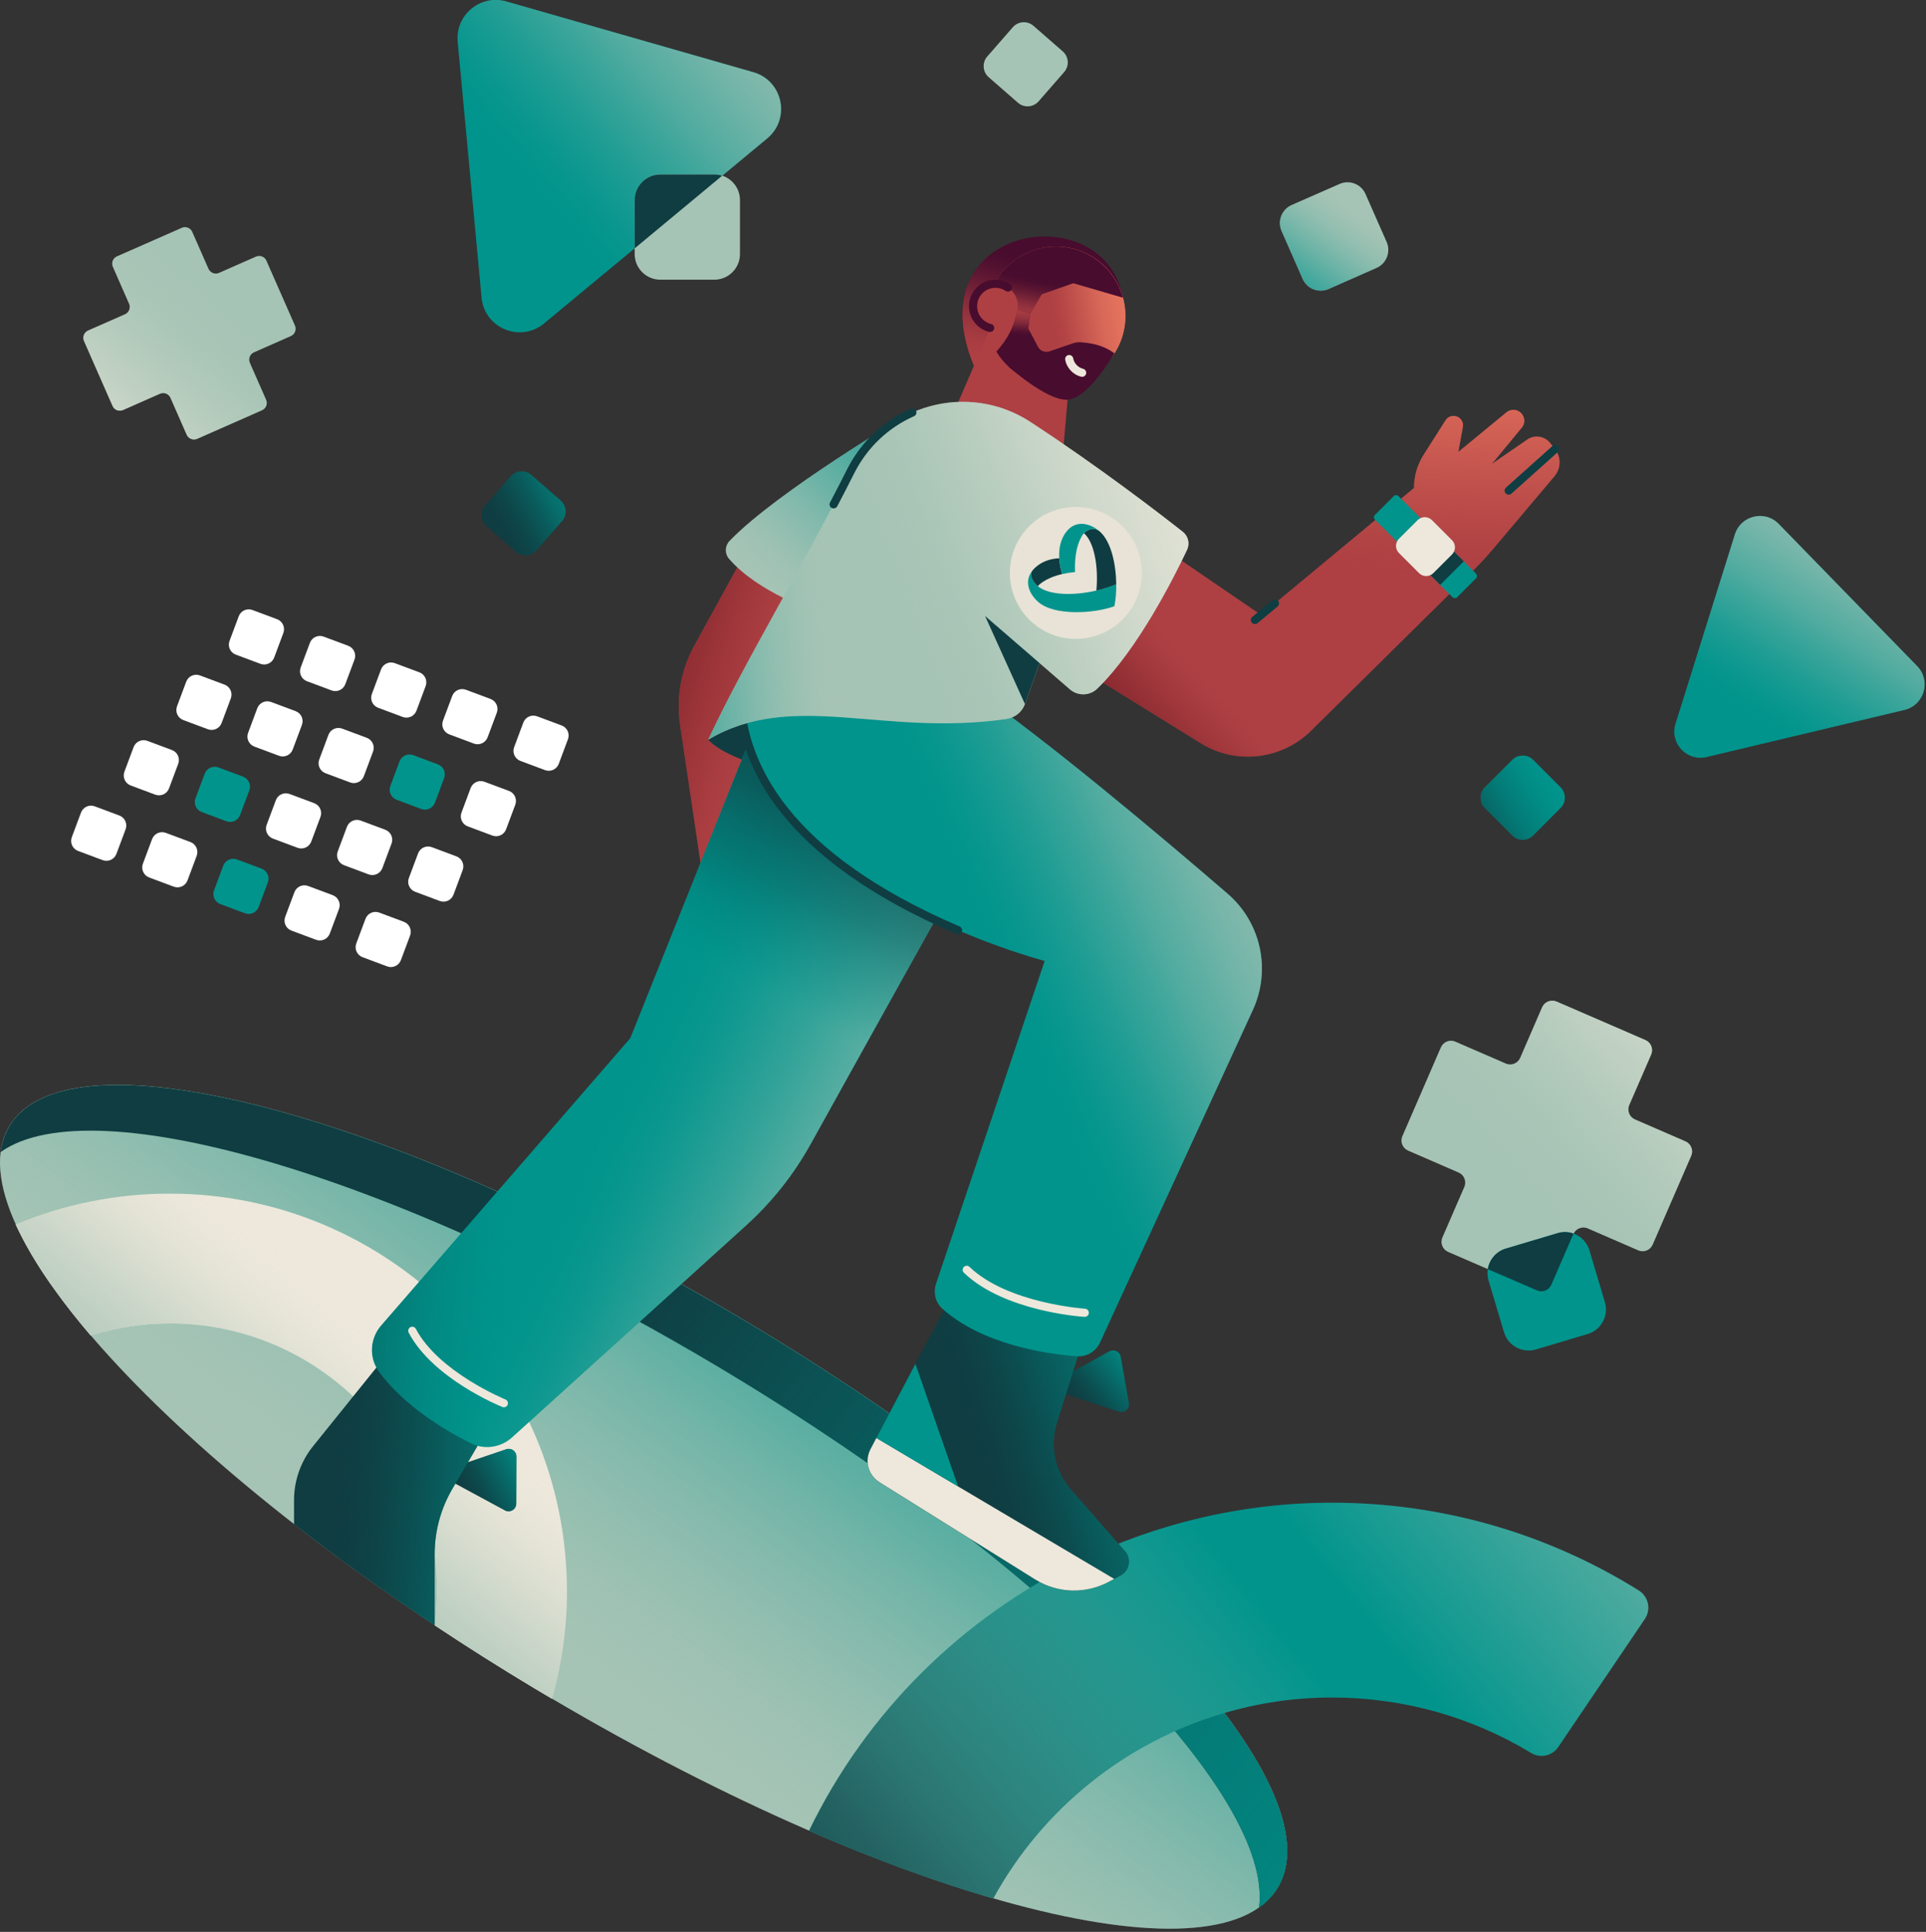 <svg width="319" height="320" viewBox="0 0 319 320" fill="none" xmlns="http://www.w3.org/2000/svg">
<rect x="0" y="0" width="319" height="320" fill="#333333" stroke="none"/>
<g clip-path="url(#clip0_401_112)">
<path d="M172.96 229.77L183.75 223.83C184.52 223.41 185.47 223.87 185.62 224.73L186.97 232.4C187.14 233.35 186.23 234.13 185.31 233.83L172.96 229.76V229.77Z" fill="#0F3D42"/>
<path d="M172.96 229.77L183.75 223.83C184.52 223.41 185.47 223.87 185.62 224.73L186.97 232.4C187.14 233.35 186.23 234.13 185.31 233.83L172.96 229.76V229.77Z" fill="url(#paint0_linear_401_112)"/>
<path d="M161.31 60.61C151.44 36.96 182.98 32.4 185.99 49.31L161.31 60.61Z" fill="#480C2E"/>
<path d="M161.31 60.61C151.44 36.96 182.98 32.4 185.99 49.31L161.31 60.61Z" fill="url(#paint1_linear_401_112)"/>
<path d="M164.88 52.33L157.96 68.35L175.93 76.45L177.09 63.11L164.88 52.33Z" fill="#AE4043"/>
<path d="M123.38 91.68L114.99 106.96C112.79 110.96 111.97 115.57 112.64 120.09L117.3 151.48L140.65 103.73L136 94.9L123.37 91.68H123.38Z" fill="#AE4043"/>
<path d="M123.38 91.68L114.99 106.96C112.79 110.96 111.97 115.57 112.64 120.09L117.3 151.48L140.65 103.73L136 94.9L123.37 91.68H123.38Z" fill="url(#paint2_linear_401_112)"/>
<path d="M150.22 68.76C150.22 68.76 128.84 81.3 120.83 89.6C120.06 90.4 120 91.68 120.72 92.53C125.51 98.15 135.15 101.32 135.15 101.32L150.22 68.76Z" fill="#A6C4B5"/>
<path d="M150.22 68.76C150.22 68.76 128.84 81.3 120.83 89.6C120.06 90.4 120 91.68 120.72 92.53C125.51 98.15 135.15 101.32 135.15 101.32L150.22 68.76Z" fill="url(#paint3_linear_401_112)"/>
<path d="M211.641 312.655C221.61 296.05 182.663 254.352 124.65 219.522C66.637 184.692 11.526 169.918 1.556 186.524C-8.414 203.129 30.533 244.826 88.546 279.657C146.56 314.487 201.671 329.261 211.641 312.655Z" fill="#A6C4B5"/>
<path d="M211.641 312.655C221.61 296.05 182.663 254.352 124.65 219.522C66.637 184.692 11.526 169.918 1.556 186.524C-8.414 203.129 30.533 244.826 88.546 279.657C146.56 314.487 201.671 329.261 211.641 312.655Z" fill="url(#paint4_linear_401_112)"/>
<path d="M93.9 263.47C93.9 269.55 93.05 275.59 91.41 281.38C90.46 280.82 89.5 280.25 88.53 279.67C82.83 276.24 77.3 272.76 72 269.22C72.26 267.31 72.38 265.39 72.38 263.46C72.38 239.07 52.53 219.22 28.14 219.22C23.63 219.22 19.21 219.91 15.01 221.2C12.75 218.55 10.72 215.97 8.95 213.48C8.69 213.13 8.45 212.79 8.22 212.46C6.74 210.34 5.45 208.26 4.36 206.29C4.15 205.9 3.93 205.5 3.73 205.11C3.33 204.34 2.95 203.59 2.61 202.85C10.57 199.5 19.23 197.71 28.13 197.71C64.39 197.71 93.89 227.2 93.89 263.47H93.9Z" fill="url(#paint5_linear_401_112)"/>
<path d="M82.37 233.9L74.92 246.62C73 249.9 71.99 253.63 71.99 257.43V269.21C63.67 263.68 55.87 258.06 48.7 252.47V248.49C48.7 245.24 49.82 242.06 51.87 239.53L64.65 223.67L82.37 233.89V233.9Z" fill="url(#paint6_linear_401_112)"/>
<path d="M93.9 263.47C93.9 269.55 93.05 275.59 91.41 281.38C90.46 280.82 89.5 280.25 88.53 279.67C82.83 276.24 77.3 272.76 72 269.22C72.26 267.31 72.38 265.39 72.38 263.46C72.38 239.07 52.53 219.22 28.14 219.22C23.63 219.22 19.21 219.91 15.01 221.2C12.75 218.55 10.72 215.97 8.95 213.48C8.69 213.13 8.45 212.79 8.22 212.46C6.74 210.34 5.45 208.26 4.36 206.29C4.15 205.9 3.93 205.5 3.73 205.11C3.33 204.34 2.95 203.59 2.61 202.85C10.57 199.5 19.23 197.71 28.13 197.71C64.39 197.71 93.89 227.2 93.89 263.47H93.9Z" fill="#EDE8DB"/>
<path d="M93.9 263.47C93.9 269.55 93.05 275.59 91.41 281.38C90.46 280.82 89.5 280.25 88.53 279.67C82.83 276.24 77.3 272.76 72 269.22C72.26 267.31 72.38 265.39 72.38 263.46C72.38 239.07 52.53 219.22 28.14 219.22C23.63 219.22 19.21 219.91 15.01 221.2C12.75 218.55 10.72 215.97 8.95 213.48C8.69 213.13 8.45 212.79 8.22 212.46C6.74 210.34 5.45 208.26 4.36 206.29C4.15 205.9 3.93 205.5 3.73 205.11C3.33 204.34 2.95 203.59 2.61 202.85C10.57 199.5 19.23 197.71 28.13 197.71C64.39 197.71 93.89 227.2 93.89 263.47H93.9Z" fill="url(#paint7_linear_401_112)"/>
<path d="M211.63 312.69C210.86 313.97 209.83 315.06 208.54 315.96C210.93 297.24 173.64 259.25 120.11 227.1C66.57 194.95 15.51 179.88 0.11 190.83C0.31 189.26 0.8 187.82 1.56 186.54C11.53 169.93 66.63 184.71 124.65 219.55C182.65 254.38 221.6 296.08 211.63 312.69Z" fill="#0F3D42"/>
<path d="M211.63 312.69C210.86 313.97 209.83 315.06 208.54 315.96C210.93 297.24 173.64 259.25 120.11 227.1C66.57 194.95 15.51 179.88 0.11 190.83C0.31 189.26 0.8 187.82 1.56 186.54C11.53 169.93 66.63 184.71 124.65 219.55C182.65 254.38 221.6 296.08 211.63 312.69Z" fill="url(#paint8_linear_401_112)"/>
<path d="M272.43 268.17L258.09 289.38C257.1 290.85 255.13 291.29 253.61 290.37C243.68 284.35 232.32 281.18 220.59 281.18C214.46 281.18 208.47 282.07 202.77 283.75C186.58 288.47 172.69 299.51 164.51 314.47C155.16 311.77 144.88 308 134 303.27C143.54 283.54 159.48 267.92 178.73 258.57C191.55 252.34 205.8 248.91 220.59 248.91C238.68 248.91 256.17 253.93 271.41 263.44C273.03 264.45 273.5 266.59 272.43 268.17Z" fill="#00948C"/>
<path d="M72.18 244.01L83.85 240.06C84.68 239.78 85.54 240.4 85.53 241.27L85.51 249.06C85.51 250.02 84.48 250.64 83.63 250.18L72.18 244.01Z" fill="#0F3D42"/>
<path d="M72.18 244.01L83.85 240.06C84.68 239.78 85.54 240.4 85.53 241.27L85.51 249.06C85.51 250.02 84.48 250.64 83.63 250.18L72.18 244.01Z" fill="url(#paint9_linear_401_112)"/>
<path d="M272.43 268.17L258.09 289.38C257.1 290.85 255.13 291.29 253.61 290.37C243.68 284.35 232.32 281.18 220.59 281.18C214.46 281.18 208.47 282.07 202.77 283.75C186.58 288.47 172.69 299.51 164.51 314.47C155.16 311.77 144.88 308 134 303.27C143.54 283.54 159.48 267.92 178.73 258.57C191.55 252.34 205.8 248.91 220.59 248.91C238.68 248.91 256.17 253.93 271.41 263.44C273.03 264.45 273.5 266.59 272.43 268.17Z" fill="url(#paint10_linear_401_112)"/>
<path d="M272.43 268.17L258.09 289.38C257.1 290.85 255.13 291.29 253.61 290.37C243.68 284.35 232.32 281.18 220.59 281.18C214.46 281.18 208.47 282.07 202.77 283.75C186.58 288.47 172.69 299.51 164.51 314.47C155.16 311.77 144.88 308 134 303.27C143.54 283.54 159.48 267.92 178.73 258.57C191.55 252.34 205.8 248.91 220.59 248.91C238.68 248.91 256.17 253.93 271.41 263.44C273.03 264.45 273.5 266.59 272.43 268.17Z" fill="url(#paint11_linear_401_112)"/>
<path d="M82.37 233.9L74.92 246.62C73 249.9 71.99 253.63 71.99 257.43V269.21C63.67 263.68 55.87 258.06 48.7 252.47V248.49C48.7 245.24 49.82 242.06 51.87 239.53L64.65 223.67L82.37 233.89V233.9Z" fill="#0F3D42"/>
<path d="M82.37 233.9L74.92 246.62C73 249.9 71.99 253.63 71.99 257.43V269.21C63.67 263.68 55.87 258.06 48.7 252.47V248.49C48.7 245.24 49.82 242.06 51.87 239.53L64.65 223.67L82.37 233.89V233.9Z" fill="url(#paint12_linear_401_112)"/>
<path d="M157.96 213.9L144.16 240.06C143.15 241.98 143.79 244.36 145.63 245.51L171.42 261.62C175.13 263.94 179.79 264.09 183.64 262.02L185.61 260.96C187.09 260.17 187.44 258.21 186.34 256.95L177.4 246.74C174.74 243.71 173.86 239.51 175.07 235.66L179.24 222.39L157.97 213.89L157.96 213.9Z" fill="#0F3D42"/>
<path d="M157.96 213.9L144.16 240.06C143.15 241.98 143.79 244.36 145.63 245.51L171.42 261.62C175.13 263.94 179.79 264.09 183.64 262.02L185.61 260.96C187.09 260.17 187.44 258.21 186.34 256.95L177.4 246.74C174.74 243.71 173.86 239.51 175.07 235.66L179.24 222.39L157.97 213.89L157.96 213.9Z" fill="url(#paint13_linear_401_112)"/>
<path d="M184.55 261.53L183.65 262.01C179.79 264.08 175.14 263.93 171.43 261.61L145.64 245.5C144.42 244.73 143.72 243.42 143.69 242.06C143.68 241.39 143.84 240.69 144.17 240.06L145.15 238.19L158.69 246.22L184.55 261.54V261.53Z" fill="#EDE8DB"/>
<path d="M158.69 246.22L145.15 238.19L151.62 225.92L158.69 246.22Z" fill="#00948C"/>
<path d="M117.3 122.53C120.81 126.2 130.18 127.85 130.18 127.85L128.12 116.24L117.3 122.54V122.53Z" fill="#0F3D42"/>
<path d="M125.78 118.54L104.39 171.97L63.13 219.57C61.29 221.69 61.08 224.82 62.72 227.11C66.79 232.78 73.62 236.87 77.91 239.03C80.18 240.18 82.92 239.8 84.8 238.1L123.56 203C127.84 199.13 131.45 194.58 134.25 189.54L158.69 145.52L125.78 118.56V118.54Z" fill="#00948C"/>
<path d="M125.78 118.54L104.39 171.97L63.13 219.57C61.29 221.69 61.08 224.82 62.72 227.11C66.79 232.78 73.62 236.87 77.91 239.03C80.18 240.18 82.92 239.8 84.8 238.1L123.56 203C127.84 199.13 131.45 194.58 134.25 189.54L158.69 145.52L125.78 118.56V118.54Z" fill="url(#paint14_linear_401_112)"/>
<path d="M125.78 118.54L104.39 171.97L63.13 219.57C61.29 221.69 61.08 224.82 62.72 227.11C66.79 232.78 73.62 236.87 77.91 239.03C80.18 240.18 82.92 239.8 84.8 238.1L123.56 203C127.84 199.13 131.45 194.58 134.25 189.54L158.69 145.52L125.78 118.56V118.54Z" fill="url(#paint15_linear_401_112)"/>
<path d="M125.78 118.54L104.39 171.97L63.13 219.57C61.29 221.69 61.08 224.82 62.72 227.11C66.79 232.78 73.62 236.87 77.91 239.03C80.18 240.18 82.92 239.8 84.8 238.1L123.56 203C127.84 199.13 131.45 194.58 134.25 189.54L158.69 145.52L125.78 118.56V118.54Z" fill="url(#paint16_linear_401_112)"/>
<path d="M122.62 115.95C124.14 146.55 173.03 159.17 173.03 159.17L155.04 212.62C154.55 214.09 154.92 215.75 156.08 216.78C162.75 222.74 173.32 224.27 178.31 224.66C179.97 224.79 181.52 223.87 182.21 222.36L207.51 167.29C210.56 160.65 208.86 152.8 203.32 148.03C192.19 138.43 173.48 122.67 160.84 113.92L122.62 115.95Z" fill="#00948C"/>
<path d="M257.48 78.87L247.13 91.14C246.15 92.3 245.11 93.42 244.03 94.49L217.16 121.04C212.28 125.87 204.72 126.73 198.88 123.11L180.36 111.63L193.09 91.08L208.85 101.85L234.19 80.83C234.19 78.88 234.75 76.97 235.79 75.33L239.43 69.61C239.91 68.86 240.92 68.66 241.65 69.17C242.07 69.47 242.32 69.95 242.32 70.46C242.32 70.54 242.31 70.63 242.29 70.73L241.54 74.86L249.51 68.3C250.26 67.68 251.38 67.76 252.01 68.5C252.32 68.84 252.47 69.27 252.47 69.68C252.47 70.09 252.34 70.5 252.05 70.84L247.09 76.85L252.97 72.8C254.18 71.98 255.82 72.22 256.74 73.38L257.55 74.39C258.59 75.72 258.56 77.59 257.47 78.87H257.48Z" fill="#AE4043"/>
<path d="M257.48 78.87L247.13 91.14C246.15 92.3 245.11 93.42 244.03 94.49L217.16 121.04C212.28 125.87 204.72 126.73 198.88 123.11L180.36 111.63L193.09 91.08L208.85 101.85L234.19 80.83C234.19 78.88 234.75 76.97 235.79 75.33L239.43 69.61C239.91 68.86 240.92 68.66 241.65 69.17C242.07 69.47 242.32 69.95 242.32 70.46C242.32 70.54 242.31 70.63 242.29 70.73L241.54 74.86L249.51 68.3C250.26 67.68 251.38 67.76 252.01 68.5C252.32 68.84 252.47 69.27 252.47 69.68C252.47 70.09 252.34 70.5 252.05 70.84L247.09 76.85L252.97 72.8C254.18 71.98 255.82 72.22 256.74 73.38L257.55 74.39C258.59 75.72 258.56 77.59 257.47 78.87H257.48Z" fill="url(#paint17_linear_401_112)"/>
<path d="M257.48 78.87L247.13 91.14C246.15 92.3 245.11 93.42 244.03 94.49L217.16 121.04C212.28 125.87 204.72 126.73 198.88 123.11L180.36 111.63L193.09 91.08L208.85 101.85L234.19 80.83C234.19 78.88 234.75 76.97 235.79 75.33L239.43 69.61C239.91 68.86 240.92 68.66 241.65 69.17C242.07 69.47 242.32 69.95 242.32 70.46C242.32 70.54 242.31 70.63 242.29 70.73L241.54 74.86L249.51 68.3C250.26 67.68 251.38 67.76 252.01 68.5C252.32 68.84 252.47 69.27 252.47 69.68C252.47 70.09 252.34 70.5 252.05 70.84L247.09 76.85L252.97 72.8C254.18 71.98 255.82 72.22 256.74 73.38L257.55 74.39C258.59 75.72 258.56 77.59 257.47 78.87H257.48Z" fill="url(#paint18_linear_401_112)"/>
<path d="M122.62 115.95C124.14 146.55 173.03 159.17 173.03 159.17L155.04 212.62C154.55 214.09 154.92 215.75 156.08 216.78C162.75 222.74 173.32 224.27 178.31 224.66C179.97 224.79 181.52 223.87 182.21 222.36L207.51 167.29C210.56 160.65 208.86 152.8 203.32 148.03C192.19 138.43 173.48 122.67 160.84 113.92L122.62 115.95Z" fill="url(#paint19_linear_401_112)"/>
<path d="M158.69 154.76C158.6 154.76 158.51 154.74 158.43 154.71C129.25 142.2 122.49 126.75 121.95 115.98C121.93 115.61 122.22 115.29 122.59 115.27C122.96 115.27 123.28 115.54 123.29 115.91C123.81 126.29 130.41 141.24 158.95 153.47C159.29 153.62 159.45 154.01 159.3 154.35C159.19 154.61 158.94 154.76 158.68 154.76H158.69Z" fill="#0F3D42"/>
<path d="M159.64 98.99L177.21 114.19C178.53 115.33 180.5 115.28 181.75 114.06C188.41 107.62 194.46 95.62 196.6 91.09C197.1 90.04 196.81 88.8 195.89 88.08C192.16 85.14 182.08 77.36 170.69 69.91C160.35 63.14 146.44 67.01 140.89 78.05C132.73 94.26 123.49 109.29 117.3 122.52C131.4 114.22 146.1 122.1 166.72 119.09C168.11 118.89 169.29 117.95 169.76 116.62L173.88 105.05" fill="#A6C4B5"/>
<path d="M159.64 98.99L177.21 114.19C178.53 115.33 180.5 115.28 181.75 114.06C188.41 107.62 194.46 95.62 196.6 91.09C197.1 90.04 196.81 88.8 195.89 88.08C192.16 85.14 182.08 77.36 170.69 69.91C160.35 63.14 146.44 67.01 140.89 78.05C132.73 94.26 123.49 109.29 117.3 122.52C131.4 114.22 146.1 122.1 166.72 119.09C168.11 118.89 169.29 117.95 169.76 116.62L173.88 105.05" fill="url(#paint20_linear_401_112)"/>
<path d="M159.64 98.99L177.21 114.19C178.53 115.33 180.5 115.28 181.75 114.06C188.41 107.62 194.46 95.62 196.6 91.09C197.1 90.04 196.81 88.8 195.89 88.08C192.16 85.14 182.08 77.36 170.69 69.91C160.35 63.14 146.44 67.01 140.89 78.05C132.73 94.26 123.49 109.29 117.3 122.52C131.4 114.22 146.1 122.1 166.72 119.09C168.11 118.89 169.29 117.95 169.76 116.62L173.88 105.05" fill="url(#paint21_linear_401_112)"/>
<path d="M178.19 105.83C184.226 105.83 189.12 100.936 189.12 94.9C189.12 88.864 184.226 83.97 178.19 83.97C172.154 83.97 167.26 88.864 167.26 94.9C167.26 100.936 172.154 105.83 178.19 105.83Z" fill="#E8E3D6"/>
<path d="M171.89 97.09C170.91 96.24 170.48 95.1 171.08 94.42C169.55 96.18 170.4 98.35 171.96 99.71C174.68 102.08 181.3 101.61 184.57 100.42C184.78 99.42 184.9 98.14 184.88 96.77C183.83 97.21 182.71 97.56 181.59 97.82C177.64 98.74 173.59 98.56 171.89 97.08V97.09Z" fill="#00948D"/>
<path d="M182.14 88.03C181.32 87.32 180.17 87.59 179.53 88.32C181.23 89.8 181.96 93.79 181.59 97.83C182.72 97.57 183.83 97.22 184.88 96.78C184.84 93.5 184.06 89.71 182.14 88.03Z" fill="#0F3C42"/>
<path d="M178.06 94.75C177.86 90.05 179.53 88.32 179.53 88.32C180.17 87.59 181.32 87.32 182.14 88.03C180.58 86.67 178.31 86.12 176.78 87.88C175.59 89.25 175.35 90.98 175.44 92.48C175.45 92.48 175.46 92.48 175.46 92.48C175.46 92.48 175.46 92.48 175.44 92.48C175.51 93.53 175.74 94.47 175.93 95.09C176.55 94.95 177.26 94.83 178.07 94.75H178.06Z" fill="#00948D"/>
<path d="M171.89 97.09C171.89 97.09 172.91 95.79 175.92 95.09C175.73 94.48 175.5 93.54 175.43 92.48C175.17 92.48 172.73 92.52 171.07 94.42C170.48 95.1 170.9 96.23 171.88 97.09H171.89Z" fill="#0F3C42"/>
<path d="M138.07 84.22C137.96 84.22 137.86 84.2 137.76 84.14C137.43 83.97 137.3 83.56 137.48 83.23C138.43 81.42 139.37 79.59 140.3 77.74C142.54 73.28 146.29 69.72 150.84 67.71C151.18 67.56 151.58 67.71 151.73 68.05C151.88 68.39 151.73 68.79 151.39 68.94C147.12 70.82 143.62 74.16 141.51 78.34C140.58 80.19 139.63 82.03 138.68 83.85C138.56 84.08 138.33 84.21 138.08 84.21L138.07 84.22Z" fill="#0F3D42"/>
<path d="M163.16 102.04L172.18 109.84L169.76 116.63L163.16 102.04Z" fill="#0F3D42"/>
<path d="M207.85 103.37C207.66 103.37 207.47 103.29 207.33 103.13C207.09 102.84 207.13 102.42 207.42 102.18L210.74 99.43C211.03 99.19 211.45 99.23 211.69 99.52C211.93 99.81 211.89 100.23 211.6 100.47L208.28 103.22C208.15 103.32 208 103.37 207.85 103.37Z" fill="#0F3D42"/>
<path d="M249.88 81.94C249.7 81.94 249.51 81.86 249.38 81.72C249.13 81.44 249.16 81.02 249.43 80.77L257.1 73.9C257.38 73.65 257.8 73.68 258.05 73.95C258.3 74.23 258.27 74.65 258 74.9L250.33 81.77C250.2 81.88 250.04 81.94 249.88 81.94Z" fill="#0F3D42"/>
<path d="M244.462 95.015L231.628 82.181C231.409 81.963 231.054 81.963 230.836 82.181L227.731 85.285C227.513 85.504 227.513 85.859 227.731 86.078L240.565 98.912C240.784 99.13 241.139 99.13 241.357 98.912L244.462 95.807C244.68 95.589 244.68 95.234 244.462 95.015Z" fill="#00948C"/>
<path d="M242.44 92.982L240.376 90.917L236.48 94.813L238.544 96.878L242.44 92.982Z" fill="#0F3D42"/>
<path d="M240.488 89.472L237.171 86.155C236.515 85.499 235.451 85.499 234.795 86.155L231.712 89.238C231.056 89.894 231.056 90.958 231.712 91.614L235.029 94.93C235.685 95.587 236.749 95.587 237.405 94.93L240.488 91.847C241.144 91.191 241.144 90.128 240.488 89.472Z" fill="#EDE8DB"/>
<path d="M179.67 218.13C179.67 218.13 179.64 218.13 179.63 218.13C179.09 218.1 166.3 217.22 159.65 210.82C159.38 210.56 159.37 210.14 159.63 209.87C159.89 209.6 160.31 209.59 160.58 209.85C166.87 215.9 179.59 216.77 179.71 216.78C180.08 216.8 180.36 217.12 180.34 217.49C180.32 217.85 180.02 218.12 179.67 218.12V218.13Z" fill="#EDE8DB"/>
<path d="M83.46 233.11C83.38 233.11 83.29 233.09 83.21 233.06C82.74 232.87 71.7 228.35 67.69 220.75C67.52 220.42 67.64 220.01 67.97 219.84C68.3 219.67 68.71 219.79 68.88 220.12C72.66 227.28 83.6 231.76 83.71 231.81C84.05 231.95 84.22 232.34 84.08 232.69C83.97 232.95 83.72 233.11 83.46 233.11Z" fill="#EDE8DB"/>
<path d="M174.9 63.83C181.251 63.83 186.4 58.681 186.4 52.33C186.4 45.979 181.251 40.83 174.9 40.83C168.549 40.83 163.4 45.979 163.4 52.33C163.4 58.681 168.549 63.83 174.9 63.83Z" fill="#AE4043"/>
<path d="M174.9 63.83C181.251 63.83 186.4 58.681 186.4 52.33C186.4 45.979 181.251 40.83 174.9 40.83C168.549 40.83 163.4 45.979 163.4 52.33C163.4 58.681 168.549 63.83 174.9 63.83Z" fill="url(#paint22_linear_401_112)"/>
<path d="M186.39 52.34C186.39 54.61 185.73 56.74 184.59 58.53C182.55 61.72 178.97 63.84 174.89 63.84C170.81 63.84 167.02 61.59 165.02 58.25C166.82 56.3 168.03 54.05 168.54 51.28C168.57 51.11 168.58 50.92 168.58 50.73C168.58 48.67 166.93 47 164.87 47C164.82 47 164.75 47 164.7 47.01C166.62 43.34 170.47 40.84 174.89 40.84C180.19 40.84 184.65 44.43 185.98 49.31C186.25 50.28 186.38 51.29 186.38 52.34H186.39Z" fill="url(#paint23_linear_401_112)"/>
<path d="M185.99 49.31L177.77 46.92L172.53 48.74L170.63 51.94L168.55 51.28C168.58 51.11 168.59 50.92 168.59 50.73C168.59 48.67 166.94 47 164.88 47C164.83 47 164.76 47 164.71 47.01C166.63 43.34 170.48 40.84 174.9 40.84C180.2 40.84 184.66 44.43 185.99 49.31Z" fill="#480C2E"/>
<path d="M185.99 49.31L177.77 46.92L172.53 48.74L170.63 51.94L168.55 51.28C168.58 51.11 168.59 50.92 168.59 50.73C168.59 48.67 166.94 47 164.88 47C164.83 47 164.76 47 164.71 47.01C166.63 43.34 170.48 40.84 174.9 40.84C180.2 40.84 184.66 44.43 185.99 49.31Z" fill="url(#paint24_linear_401_112)"/>
<path d="M184.59 58.52C182.55 61.71 178.97 63.83 174.89 63.83C170.81 63.83 167.02 61.58 165.02 58.24C166.82 56.29 168.03 54.04 168.54 51.27L170.62 51.93L170.32 54.43L171.92 57.44C172.28 58.13 173.1 58.46 173.86 58.19L177.72 56.86C178.11 56.73 178.53 56.67 178.93 56.69C181.66 56.86 183.29 57.59 184.58 58.52H184.59Z" fill="#480C2E"/>
<path d="M184.59 58.52C182.55 61.71 178.97 63.83 174.89 63.83C170.81 63.83 167.02 61.58 165.02 58.24C166.82 56.29 168.03 54.04 168.54 51.27L170.62 51.93L170.32 54.43L171.92 57.44C172.28 58.13 173.1 58.46 173.86 58.19L177.72 56.86C178.11 56.73 178.53 56.67 178.93 56.69C181.66 56.86 183.29 57.59 184.58 58.52H184.59Z" fill="url(#paint25_linear_401_112)"/>
<path d="M164.88 54.43C166.929 54.43 168.59 52.769 168.59 50.72C168.59 48.671 166.929 47.01 164.88 47.01C162.831 47.01 161.17 48.671 161.17 50.72C161.17 52.769 162.831 54.43 164.88 54.43Z" fill="#AE4043"/>
<path d="M164 55C163.95 55 163.89 55 163.84 54.98C161.87 54.5 160.49 52.75 160.49 50.72C160.49 48.3 162.46 46.33 164.88 46.33C165.76 46.33 166.61 46.59 167.33 47.08C167.64 47.29 167.72 47.71 167.51 48.01C167.3 48.32 166.88 48.4 166.58 48.19C166.08 47.85 165.49 47.67 164.88 47.67C163.2 47.67 161.84 49.03 161.84 50.71C161.84 52.12 162.79 53.33 164.16 53.67C164.52 53.76 164.74 54.12 164.65 54.48C164.58 54.79 164.3 54.99 164 54.99V55Z" fill="#480C2E"/>
<path d="M184.34 58.88C184.34 58.88 180.22 66.04 176.78 66.21C173.34 66.38 167.05 60.73 167.05 60.73L177.38 60.88L184.34 58.87V58.88Z" fill="#480C2E"/>
<path d="M179.24 62.42C179.19 62.42 179.14 62.42 179.08 62.4C177.74 62.08 176.67 60.95 176.43 59.59C176.36 59.22 176.61 58.87 176.97 58.81C177.34 58.75 177.68 58.99 177.75 59.35C177.9 60.18 178.57 60.89 179.39 61.09C179.75 61.18 179.97 61.54 179.89 61.9C179.82 62.21 179.54 62.42 179.24 62.42Z" fill="#EDE8DB"/>
<path d="M280.11 191.45L273.73 206.16C273.33 207.08 272.26 207.51 271.34 207.11L262.98 203.48C262.06 203.08 260.99 203.5 260.59 204.43L256.96 212.8C256.56 213.72 255.49 214.15 254.57 213.75L239.85 207.37C238.93 206.97 238.5 205.9 238.9 204.98L242.53 196.61C242.93 195.69 242.51 194.62 241.58 194.22L233.22 190.59C232.3 190.19 231.87 189.12 232.27 188.2L238.65 173.49C239.05 172.57 240.12 172.14 241.04 172.54L249.4 176.17C250.32 176.57 251.39 176.15 251.79 175.22L255.42 166.85C255.82 165.93 256.89 165.5 257.81 165.9L272.53 172.28C273.45 172.68 273.88 173.75 273.48 174.67L269.85 183.04C269.45 183.96 269.87 185.03 270.8 185.43L279.16 189.06C280.08 189.46 280.51 190.53 280.11 191.45Z" fill="#A6C4B5"/>
<path d="M280.11 191.45L273.73 206.16C273.33 207.08 272.26 207.51 271.34 207.11L262.98 203.48C262.06 203.08 260.99 203.5 260.59 204.43L256.96 212.8C256.56 213.72 255.49 214.15 254.57 213.75L239.85 207.37C238.93 206.97 238.5 205.9 238.9 204.98L242.53 196.61C242.93 195.69 242.51 194.62 241.58 194.22L233.22 190.59C232.3 190.19 231.87 189.12 232.27 188.2L238.65 173.49C239.05 172.57 240.12 172.14 241.04 172.54L249.4 176.17C250.32 176.57 251.39 176.15 251.79 175.22L255.42 166.85C255.82 165.93 256.89 165.5 257.81 165.9L272.53 172.28C273.45 172.68 273.88 173.75 273.48 174.67L269.85 183.04C269.45 183.96 269.87 185.03 270.8 185.43L279.16 189.06C280.08 189.46 280.51 190.53 280.11 191.45Z" fill="url(#paint26_linear_401_112)"/>
<path d="M43.39 67.96L32.67 72.68C32 72.98 31.21 72.68 30.92 72L28.24 65.9C27.94 65.23 27.16 64.92 26.49 65.22L20.39 67.91C19.72 68.21 18.93 67.91 18.64 67.23L13.92 56.5C13.62 55.83 13.92 55.04 14.6 54.75L20.7 52.06C21.37 51.76 21.68 50.98 21.38 50.31L18.7 44.21C18.4 43.54 18.7 42.75 19.38 42.46L30.1 37.74C30.77 37.44 31.56 37.74 31.85 38.42L34.53 44.52C34.83 45.19 35.61 45.5 36.28 45.2L42.38 42.51C43.05 42.21 43.84 42.51 44.13 43.19L48.85 53.92C49.15 54.59 48.85 55.38 48.17 55.67L42.07 58.36C41.4 58.66 41.09 59.44 41.39 60.11L44.07 66.21C44.37 66.88 44.07 67.67 43.39 67.96Z" fill="#A6C4B5"/>
<path d="M43.39 67.96L32.67 72.68C32 72.98 31.21 72.68 30.92 72L28.24 65.9C27.94 65.23 27.16 64.92 26.49 65.22L20.39 67.91C19.72 68.21 18.93 67.91 18.64 67.23L13.92 56.5C13.62 55.83 13.92 55.04 14.6 54.75L20.7 52.06C21.37 51.76 21.68 50.98 21.38 50.31L18.7 44.21C18.4 43.54 18.7 42.75 19.38 42.46L30.1 37.74C30.77 37.44 31.56 37.74 31.85 38.42L34.53 44.52C34.83 45.19 35.61 45.5 36.28 45.2L42.38 42.51C43.05 42.21 43.84 42.51 44.13 43.19L48.85 53.92C49.15 54.59 48.85 55.38 48.17 55.67L42.07 58.36C41.4 58.66 41.09 59.44 41.39 60.11L44.07 66.21C44.37 66.88 44.07 67.67 43.39 67.96Z" fill="url(#paint27_linear_401_112)"/>
<path d="M45.894 102.568L41.819 101.045C40.904 100.703 39.884 101.168 39.542 102.083L38.019 106.158C37.677 107.074 38.142 108.094 39.057 108.436L43.132 109.958C44.048 110.301 45.068 109.836 45.41 108.92L46.932 104.845C47.275 103.929 46.81 102.91 45.894 102.568Z" fill="white"/>
<path d="M57.679 106.973L53.604 105.45C52.688 105.108 51.668 105.573 51.326 106.488L49.803 110.563C49.461 111.479 49.926 112.499 50.842 112.841L54.917 114.364C55.832 114.706 56.852 114.241 57.194 113.325L58.717 109.25C59.059 108.335 58.594 107.315 57.679 106.973Z" fill="white"/>
<path d="M69.463 111.368L65.388 109.845C64.473 109.503 63.453 109.968 63.111 110.884L61.588 114.958C61.246 115.874 61.711 116.894 62.627 117.236L66.701 118.759C67.617 119.101 68.637 118.636 68.979 117.72L70.501 113.645C70.844 112.73 70.379 111.71 69.463 111.368Z" fill="white"/>
<path d="M81.247 115.777L77.172 114.254C76.257 113.912 75.237 114.377 74.895 115.292L73.372 119.367C73.03 120.283 73.495 121.302 74.41 121.645L78.485 123.167C79.401 123.51 80.421 123.045 80.763 122.129L82.285 118.054C82.628 117.138 82.163 116.119 81.247 115.777Z" fill="white"/>
<path d="M93.031 120.172L88.957 118.649C88.041 118.307 87.021 118.772 86.679 119.687L85.156 123.762C84.814 124.678 85.279 125.698 86.195 126.04L90.27 127.563C91.185 127.905 92.205 127.44 92.547 126.524L94.07 122.449C94.412 121.534 93.947 120.514 93.031 120.172Z" fill="white"/>
<path d="M37.194 113.404L33.119 111.881C32.204 111.539 31.184 112.004 30.842 112.919L29.319 116.994C28.977 117.91 29.442 118.929 30.358 119.272L34.432 120.794C35.348 121.137 36.368 120.672 36.71 119.756L38.233 115.681C38.575 114.765 38.11 113.746 37.194 113.404Z" fill="white"/>
<path d="M48.969 117.799L44.894 116.276C43.978 115.934 42.959 116.399 42.616 117.314L41.094 121.389C40.751 122.305 41.216 123.325 42.132 123.667L46.207 125.189C47.123 125.532 48.142 125.067 48.484 124.151L50.007 120.076C50.349 119.161 49.884 118.141 48.969 117.799Z" fill="white"/>
<path d="M60.75 122.213L56.675 120.691C55.759 120.348 54.739 120.813 54.397 121.729L52.875 125.804C52.532 126.719 52.997 127.739 53.913 128.081L57.988 129.604C58.904 129.946 59.923 129.481 60.265 128.566L61.788 124.491C62.13 123.575 61.665 122.555 60.75 122.213Z" fill="white"/>
<path d="M72.524 126.608L68.449 125.086C67.534 124.743 66.514 125.208 66.172 126.124L64.649 130.199C64.307 131.115 64.772 132.134 65.688 132.476L69.762 133.999C70.678 134.341 71.698 133.876 72.04 132.961L73.563 128.886C73.905 127.97 73.44 126.951 72.524 126.608Z" fill="#00948C"/>
<path d="M84.309 131.013L80.234 129.491C79.318 129.149 78.299 129.614 77.956 130.529L76.434 134.604C76.091 135.52 76.556 136.539 77.472 136.882L81.547 138.404C82.463 138.746 83.482 138.282 83.825 137.366L85.347 133.291C85.689 132.375 85.224 131.356 84.309 131.013Z" fill="white"/>
<path d="M28.481 124.239L24.406 122.716C23.49 122.374 22.471 122.839 22.128 123.755L20.606 127.829C20.263 128.745 20.728 129.765 21.644 130.107L25.719 131.63C26.635 131.972 27.654 131.507 27.996 130.591L29.519 126.516C29.861 125.601 29.396 124.581 28.481 124.239Z" fill="white"/>
<path d="M40.255 128.644L36.18 127.121C35.265 126.779 34.245 127.244 33.903 128.16L32.38 132.235C32.038 133.15 32.503 134.17 33.419 134.512L37.493 136.035C38.409 136.377 39.429 135.912 39.771 134.996L41.294 130.922C41.636 130.006 41.171 128.986 40.255 128.644Z" fill="#00948C"/>
<path d="M52.04 133.039L47.965 131.516C47.049 131.174 46.029 131.639 45.687 132.555L44.165 136.63C43.822 137.545 44.287 138.565 45.203 138.907L49.278 140.43C50.194 140.772 51.213 140.307 51.556 139.391L53.078 135.317C53.42 134.401 52.956 133.381 52.04 133.039Z" fill="white"/>
<path d="M63.814 137.444L59.739 135.922C58.824 135.579 57.804 136.044 57.462 136.96L55.939 141.035C55.597 141.951 56.062 142.97 56.978 143.312L61.052 144.835C61.968 145.177 62.988 144.712 63.33 143.797L64.853 139.722C65.195 138.806 64.73 137.786 63.814 137.444Z" fill="white"/>
<path d="M75.595 141.849L71.52 140.326C70.605 139.984 69.585 140.449 69.243 141.365L67.72 145.439C67.378 146.355 67.843 147.375 68.759 147.717L72.834 149.24C73.749 149.582 74.769 149.117 75.111 148.201L76.634 144.126C76.976 143.211 76.511 142.191 75.595 141.849Z" fill="white"/>
<path d="M19.767 135.084L15.693 133.561C14.777 133.219 13.757 133.684 13.415 134.6L11.892 138.675C11.55 139.59 12.015 140.61 12.931 140.952L17.005 142.475C17.921 142.817 18.941 142.352 19.283 141.437L20.806 137.362C21.148 136.446 20.683 135.426 19.767 135.084Z" fill="white"/>
<path d="M31.542 139.479L27.467 137.957C26.551 137.614 25.532 138.079 25.189 138.995L23.667 143.07C23.325 143.986 23.79 145.005 24.705 145.347L28.78 146.87C29.696 147.212 30.715 146.747 31.058 145.832L32.58 141.757C32.922 140.841 32.458 139.821 31.542 139.479Z" fill="white"/>
<path d="M43.326 143.884L39.252 142.362C38.336 142.02 37.316 142.485 36.974 143.4L35.451 147.475C35.109 148.391 35.574 149.41 36.49 149.753L40.565 151.275C41.48 151.617 42.5 151.153 42.842 150.237L44.365 146.162C44.707 145.246 44.242 144.227 43.326 143.884Z" fill="#00948C"/>
<path d="M55.111 148.28L51.036 146.757C50.12 146.415 49.101 146.88 48.758 147.795L47.236 151.87C46.894 152.786 47.358 153.806 48.274 154.148L52.349 155.67C53.265 156.013 54.284 155.548 54.627 154.632L56.149 150.557C56.492 149.641 56.027 148.622 55.111 148.28Z" fill="white"/>
<path d="M66.885 152.685L62.811 151.162C61.895 150.82 60.875 151.285 60.533 152.201L59.01 156.275C58.668 157.191 59.133 158.211 60.049 158.553L64.124 160.076C65.039 160.418 66.059 159.953 66.401 159.037L67.924 154.962C68.266 154.047 67.801 153.027 66.885 152.685Z" fill="white"/>
<path d="M127.07 22.93L90.11 53.58C86.19 56.83 80.23 54.36 79.76 49.29L75.81 6.92C75.4 2.48 79.58 -0.99 83.86 0.24L124.77 11.96C129.67 13.36 130.99 19.67 127.07 22.93Z" fill="#00948C"/>
<path d="M127.07 22.93L90.11 53.58C86.19 56.83 80.23 54.36 79.76 49.29L75.81 6.92C75.4 2.48 79.58 -0.99 83.86 0.24L124.77 11.96C129.67 13.36 130.99 19.67 127.07 22.93Z" fill="url(#paint28_linear_401_112)"/>
<path d="M118.31 28.89H109.37C107.023 28.89 105.12 30.793 105.12 33.14V42.08C105.12 44.427 107.023 46.33 109.37 46.33H118.31C120.657 46.33 122.56 44.427 122.56 42.08V33.14C122.56 30.793 120.657 28.89 118.31 28.89Z" fill="#A6C4B5"/>
<path d="M257.973 204.261L249.406 206.816C247.157 207.487 245.877 209.854 246.548 212.104L249.104 220.671C249.775 222.92 252.142 224.199 254.391 223.528L262.958 220.973C265.207 220.302 266.487 217.935 265.816 215.685L263.26 207.118C262.589 204.869 260.222 203.59 257.973 204.261Z" fill="#00948C"/>
<path d="M260.62 204.34C260.62 204.34 260.59 204.39 260.58 204.42L256.95 212.8C256.55 213.73 255.47 214.14 254.56 213.74L246.42 210.22C246.68 208.66 247.79 207.3 249.41 206.82L257.99 204.26C258.89 203.99 259.81 204.03 260.63 204.34H260.62Z" fill="#0F3D42"/>
<path d="M119.62 29.1L105.12 41.14V33.14C105.12 30.8 107.02 28.9 109.37 28.9H118.31C118.77 28.9 119.2 28.97 119.61 29.1H119.62Z" fill="#0F3D42"/>
<path d="M221.874 30.469L213.938 33.962C212.291 34.688 211.543 36.612 212.268 38.26L215.761 46.195C216.487 47.843 218.411 48.59 220.059 47.865L227.994 44.372C229.642 43.646 230.389 41.722 229.664 40.075L226.171 32.14C225.445 30.492 223.521 29.744 221.874 30.469Z" fill="#A6C4B5"/>
<path d="M221.874 30.469L213.938 33.962C212.291 34.688 211.543 36.612 212.268 38.26L215.761 46.195C216.487 47.843 218.411 48.59 220.059 47.865L227.994 44.372C229.642 43.646 230.389 41.722 229.664 40.075L226.171 32.14C225.445 30.492 223.521 29.744 221.874 30.469Z" fill="url(#paint29_linear_401_112)"/>
<path d="M258.474 130.404L253.928 125.857C252.979 124.908 251.44 124.908 250.491 125.857L245.944 130.404C244.995 131.353 244.995 132.892 245.944 133.841L250.491 138.387C251.44 139.336 252.979 139.336 253.928 138.387L258.474 133.841C259.423 132.892 259.423 131.353 258.474 130.404Z" fill="#00948C"/>
<path d="M258.474 130.404L253.928 125.857C252.979 124.908 251.44 124.908 250.491 125.857L245.944 130.404C244.995 131.353 244.995 132.892 245.944 133.841L250.491 138.387C251.44 139.336 252.979 139.336 253.928 138.387L258.474 133.841C259.423 132.892 259.423 131.353 258.474 130.404Z" fill="url(#paint30_linear_401_112)"/>
<path d="M176.021 8.51L171.177 4.282C170.166 3.399 168.631 3.503 167.749 4.514L163.52 9.358C162.638 10.369 162.742 11.904 163.753 12.787L168.597 17.016C169.608 17.898 171.143 17.794 172.025 16.783L176.254 11.939C177.137 10.928 177.032 9.393 176.021 8.51Z" fill="#A6C4B5"/>
<path d="M92.855 82.895L88.011 78.666C87 77.784 85.465 77.888 84.582 78.899L80.354 83.743C79.471 84.754 79.575 86.289 80.586 87.172L85.43 91.4C86.441 92.283 87.976 92.179 88.859 91.168L93.088 86.324C93.97 85.313 93.866 83.778 92.855 82.895Z" fill="#0F3D42"/>
<path d="M92.855 82.895L88.011 78.666C87 77.784 85.465 77.888 84.582 78.899L80.354 83.743C79.471 84.754 79.575 86.289 80.586 87.172L85.43 91.4C86.441 92.283 87.976 92.179 88.859 91.168L93.088 86.324C93.97 85.313 93.866 83.778 92.855 82.895Z" fill="url(#paint31_linear_401_112)"/>
<path d="M315.44 117.59L282.66 125.4C279.38 126.18 276.5 123.09 277.51 119.88L287.35 88.51C288.33 85.38 292.31 84.43 294.6 86.78L317.54 110.34C319.89 112.75 318.71 116.81 315.44 117.59Z" fill="#00948C"/>
<path d="M315.44 117.59L282.66 125.4C279.38 126.18 276.5 123.09 277.51 119.88L287.35 88.51C288.33 85.38 292.31 84.43 294.6 86.78L317.54 110.34C319.89 112.75 318.71 116.81 315.44 117.59Z" fill="url(#paint32_linear_401_112)"/>
</g>
<defs>
<linearGradient id="paint0_linear_401_112" x1="190.96" y1="222.57" x2="177.8" y2="233.27" gradientUnits="userSpaceOnUse">
<stop stop-color="#00948C"/>
<stop offset="0.16" stop-color="#009189" stop-opacity="0.97"/>
<stop offset="0.33" stop-color="#018A83" stop-opacity="0.89"/>
<stop offset="0.49" stop-color="#037E79" stop-opacity="0.75"/>
<stop offset="0.66" stop-color="#066D6B" stop-opacity="0.56"/>
<stop offset="0.83" stop-color="#0A5758" stop-opacity="0.31"/>
<stop offset="1" stop-color="#0F3D42" stop-opacity="0"/>
</linearGradient>
<linearGradient id="paint1_linear_401_112" x1="169.39" y1="61.24" x2="174.54" y2="43.23" gradientUnits="userSpaceOnUse">
<stop stop-color="#AE4043"/>
<stop offset="0.14" stop-color="#AB3E42" stop-opacity="0.97"/>
<stop offset="0.29" stop-color="#A33A40" stop-opacity="0.9"/>
<stop offset="0.45" stop-color="#97343E" stop-opacity="0.78"/>
<stop offset="0.61" stop-color="#852B3A" stop-opacity="0.6"/>
<stop offset="0.78" stop-color="#6E1F35" stop-opacity="0.38"/>
<stop offset="0.94" stop-color="#531130" stop-opacity="0.11"/>
<stop offset="1" stop-color="#480C2E" stop-opacity="0"/>
</linearGradient>
<linearGradient id="paint2_linear_401_112" x1="98.17" y1="114.44" x2="125.98" y2="122.98" gradientUnits="userSpaceOnUse">
<stop stop-color="#7F242B"/>
<stop offset="0.18" stop-color="#80242B" stop-opacity="0.97"/>
<stop offset="0.36" stop-color="#84272D" stop-opacity="0.88"/>
<stop offset="0.53" stop-color="#8B2B31" stop-opacity="0.72"/>
<stop offset="0.71" stop-color="#963136" stop-opacity="0.51"/>
<stop offset="0.88" stop-color="#A3393D" stop-opacity="0.23"/>
<stop offset="1" stop-color="#AE4043" stop-opacity="0"/>
</linearGradient>
<linearGradient id="paint3_linear_401_112" x1="167.01" y1="53.83" x2="125.24" y2="98.39" gradientUnits="userSpaceOnUse">
<stop stop-color="#00948C"/>
<stop offset="0.18" stop-color="#04958D" stop-opacity="0.98"/>
<stop offset="0.34" stop-color="#109890" stop-opacity="0.9"/>
<stop offset="0.5" stop-color="#259E95" stop-opacity="0.77"/>
<stop offset="0.66" stop-color="#43A79C" stop-opacity="0.59"/>
<stop offset="0.81" stop-color="#69B2A6" stop-opacity="0.36"/>
<stop offset="0.96" stop-color="#98C0B1" stop-opacity="0.08"/>
<stop offset="1" stop-color="#A6C4B5" stop-opacity="0"/>
</linearGradient>
<linearGradient id="paint4_linear_401_112" x1="156.92" y1="181.387" x2="87.05" y2="276.068" gradientUnits="userSpaceOnUse">
<stop stop-color="#00948C"/>
<stop offset="0.13" stop-color="#07968D" stop-opacity="0.96"/>
<stop offset="0.31" stop-color="#1A9B92" stop-opacity="0.84"/>
<stop offset="0.52" stop-color="#3BA59A" stop-opacity="0.64"/>
<stop offset="0.74" stop-color="#69B2A5" stop-opacity="0.37"/>
<stop offset="0.99" stop-color="#A2C3B4" stop-opacity="0.02"/>
<stop offset="1" stop-color="#A6C4B5" stop-opacity="0"/>
</linearGradient>
<linearGradient id="paint5_linear_401_112" x1="86.33" y1="188.83" x2="44.27" y2="245.83" gradientUnits="userSpaceOnUse">
<stop stop-color="#00948C"/>
<stop offset="0.13" stop-color="#07968D" stop-opacity="0.96"/>
<stop offset="0.31" stop-color="#1A9B92" stop-opacity="0.84"/>
<stop offset="0.52" stop-color="#3BA59A" stop-opacity="0.64"/>
<stop offset="0.74" stop-color="#69B2A5" stop-opacity="0.37"/>
<stop offset="0.99" stop-color="#A2C3B4" stop-opacity="0.02"/>
<stop offset="1" stop-color="#A6C4B5" stop-opacity="0"/>
</linearGradient>
<linearGradient id="paint6_linear_401_112" x1="92.48" y1="212.96" x2="59.2" y2="258.06" gradientUnits="userSpaceOnUse">
<stop stop-color="#00948C"/>
<stop offset="0.13" stop-color="#07968D" stop-opacity="0.96"/>
<stop offset="0.31" stop-color="#1A9B92" stop-opacity="0.84"/>
<stop offset="0.52" stop-color="#3BA59A" stop-opacity="0.64"/>
<stop offset="0.74" stop-color="#69B2A5" stop-opacity="0.37"/>
<stop offset="0.99" stop-color="#A2C3B4" stop-opacity="0.02"/>
<stop offset="1" stop-color="#A6C4B5" stop-opacity="0"/>
</linearGradient>
<linearGradient id="paint7_linear_401_112" x1="30.15" y1="262.04" x2="63.56" y2="222.56" gradientUnits="userSpaceOnUse">
<stop stop-color="#A6C4B5"/>
<stop offset="0.16" stop-color="#A7C4B5" stop-opacity="0.98"/>
<stop offset="0.31" stop-color="#ABC6B7" stop-opacity="0.93"/>
<stop offset="0.44" stop-color="#B1C9BB" stop-opacity="0.83"/>
<stop offset="0.58" stop-color="#BBCEC0" stop-opacity="0.7"/>
<stop offset="0.71" stop-color="#C7D4C6" stop-opacity="0.53"/>
<stop offset="0.84" stop-color="#D5DCCE" stop-opacity="0.33"/>
<stop offset="0.96" stop-color="#E6E4D7" stop-opacity="0.09"/>
<stop offset="1" stop-color="#EDE8DB" stop-opacity="0"/>
</linearGradient>
<linearGradient id="paint8_linear_401_112" x1="270.66" y1="358.53" x2="91.95" y2="225.89" gradientUnits="userSpaceOnUse">
<stop stop-color="#00948C"/>
<stop offset="0.13" stop-color="#00948C" stop-opacity="0.96"/>
<stop offset="0.31" stop-color="#00948C" stop-opacity="0.85"/>
<stop offset="0.51" stop-color="#00948C" stop-opacity="0.66"/>
<stop offset="0.72" stop-color="#00948C" stop-opacity="0.4"/>
<stop offset="0.95" stop-color="#00948C" stop-opacity="0.07"/>
<stop offset="1" stop-color="#00948C" stop-opacity="0"/>
</linearGradient>
<linearGradient id="paint9_linear_401_112" x1="91.187" y1="240.065" x2="76.356" y2="248.281" gradientUnits="userSpaceOnUse">
<stop stop-color="#00948C"/>
<stop offset="0.16" stop-color="#009189" stop-opacity="0.97"/>
<stop offset="0.33" stop-color="#018A83" stop-opacity="0.89"/>
<stop offset="0.49" stop-color="#037E79" stop-opacity="0.75"/>
<stop offset="0.66" stop-color="#066D6B" stop-opacity="0.56"/>
<stop offset="0.83" stop-color="#0A5758" stop-opacity="0.31"/>
<stop offset="1" stop-color="#0F3D42" stop-opacity="0"/>
</linearGradient>
<linearGradient id="paint10_linear_401_112" x1="135.74" y1="338.35" x2="216.23" y2="274.31" gradientUnits="userSpaceOnUse">
<stop stop-color="#0F3D42"/>
<stop offset="0.27" stop-color="#2D5859" stop-opacity="0.8"/>
<stop offset="0.78" stop-color="#7EA096" stop-opacity="0.26"/>
<stop offset="1" stop-color="#A6C4B5" stop-opacity="0"/>
</linearGradient>
<linearGradient id="paint11_linear_401_112" x1="292.13" y1="212.55" x2="224.8" y2="267.23" gradientUnits="userSpaceOnUse">
<stop stop-color="#A6C4B5"/>
<stop offset="0.22" stop-color="#A6C4B5" stop-opacity="0.81"/>
<stop offset="0.7" stop-color="#A6C4B5" stop-opacity="0.32"/>
<stop offset="1" stop-color="#A6C4B5" stop-opacity="0"/>
</linearGradient>
<linearGradient id="paint12_linear_401_112" x1="110.31" y1="248.37" x2="55.12" y2="245.84" gradientUnits="userSpaceOnUse">
<stop stop-color="#00948C"/>
<stop offset="0.19" stop-color="#00928A" stop-opacity="0.98"/>
<stop offset="0.35" stop-color="#018B85" stop-opacity="0.91"/>
<stop offset="0.51" stop-color="#03817C" stop-opacity="0.79"/>
<stop offset="0.66" stop-color="#05726F" stop-opacity="0.62"/>
<stop offset="0.8" stop-color="#085F5F" stop-opacity="0.4"/>
<stop offset="0.94" stop-color="#0C494C" stop-opacity="0.14"/>
<stop offset="1" stop-color="#0F3D42" stop-opacity="0"/>
</linearGradient>
<linearGradient id="paint13_linear_401_112" x1="204.42" y1="227.88" x2="160.63" y2="241.17" gradientUnits="userSpaceOnUse">
<stop stop-color="#00948C"/>
<stop offset="0.16" stop-color="#009189" stop-opacity="0.97"/>
<stop offset="0.33" stop-color="#018A83" stop-opacity="0.89"/>
<stop offset="0.49" stop-color="#037E79" stop-opacity="0.75"/>
<stop offset="0.66" stop-color="#066D6B" stop-opacity="0.56"/>
<stop offset="0.83" stop-color="#0A5758" stop-opacity="0.31"/>
<stop offset="1" stop-color="#0F3D42" stop-opacity="0"/>
</linearGradient>
<linearGradient id="paint14_linear_401_112" x1="13.77" y1="171.36" x2="88.19" y2="177.82" gradientUnits="userSpaceOnUse">
<stop stop-color="#0F3D42"/>
<stop offset="0.29" stop-color="#0E4145" stop-opacity="0.95"/>
<stop offset="0.52" stop-color="#0C4E50" stop-opacity="0.8"/>
<stop offset="0.72" stop-color="#086463" stop-opacity="0.55"/>
<stop offset="0.91" stop-color="#02827D" stop-opacity="0.2"/>
<stop offset="1" stop-color="#00948C" stop-opacity="0"/>
</linearGradient>
<linearGradient id="paint15_linear_401_112" x1="163.14" y1="208.92" x2="101.88" y2="178.8" gradientUnits="userSpaceOnUse">
<stop stop-color="#A6C4B5"/>
<stop offset="0.13" stop-color="#A2C2B4" stop-opacity="0.98"/>
<stop offset="0.28" stop-color="#97BFB1" stop-opacity="0.91"/>
<stop offset="0.42" stop-color="#85BAAC" stop-opacity="0.8"/>
<stop offset="0.57" stop-color="#6BB3A6" stop-opacity="0.65"/>
<stop offset="0.73" stop-color="#4AA99E" stop-opacity="0.45"/>
<stop offset="0.88" stop-color="#239E94" stop-opacity="0.21"/>
<stop offset="1" stop-color="#00948C" stop-opacity="0"/>
</linearGradient>
<linearGradient id="paint16_linear_401_112" x1="149.22" y1="103.99" x2="120.61" y2="162.46" gradientUnits="userSpaceOnUse">
<stop stop-color="#0F3D42"/>
<stop offset="0.29" stop-color="#0E4145" stop-opacity="0.95"/>
<stop offset="0.52" stop-color="#0C4E50" stop-opacity="0.8"/>
<stop offset="0.72" stop-color="#086463" stop-opacity="0.55"/>
<stop offset="0.91" stop-color="#02827D" stop-opacity="0.2"/>
<stop offset="1" stop-color="#00948C" stop-opacity="0"/>
</linearGradient>
<linearGradient id="paint17_linear_401_112" x1="183.86" y1="125.34" x2="200" y2="110.72" gradientUnits="userSpaceOnUse">
<stop stop-color="#7F242B"/>
<stop offset="0.16" stop-color="#80242B" stop-opacity="0.96"/>
<stop offset="0.35" stop-color="#85272E" stop-opacity="0.86"/>
<stop offset="0.53" stop-color="#8D2C32" stop-opacity="0.69"/>
<stop offset="0.73" stop-color="#993338" stop-opacity="0.45"/>
<stop offset="0.92" stop-color="#A73C3F" stop-opacity="0.14"/>
<stop offset="1" stop-color="#AE4043" stop-opacity="0"/>
</linearGradient>
<linearGradient id="paint18_linear_401_112" x1="221.56" y1="32.49" x2="219.29" y2="95.71" gradientUnits="userSpaceOnUse">
<stop stop-color="#F28065"/>
<stop offset="0.17" stop-color="#F17F64" stop-opacity="0.99"/>
<stop offset="0.3" stop-color="#EE7C63" stop-opacity="0.95"/>
<stop offset="0.43" stop-color="#E97860" stop-opacity="0.88"/>
<stop offset="0.54" stop-color="#E3715D" stop-opacity="0.78"/>
<stop offset="0.65" stop-color="#DA6959" stop-opacity="0.65"/>
<stop offset="0.75" stop-color="#D06054" stop-opacity="0.5"/>
<stop offset="0.86" stop-color="#C3544D" stop-opacity="0.32"/>
<stop offset="0.95" stop-color="#B54746" stop-opacity="0.11"/>
<stop offset="1" stop-color="#AE4043" stop-opacity="0"/>
</linearGradient>
<linearGradient id="paint19_linear_401_112" x1="227.32" y1="137.57" x2="164.79" y2="164.4" gradientUnits="userSpaceOnUse">
<stop stop-color="#A6C4B5"/>
<stop offset="0.16" stop-color="#A2C3B4" stop-opacity="0.98"/>
<stop offset="0.3" stop-color="#99C0B1" stop-opacity="0.93"/>
<stop offset="0.44" stop-color="#8ABBAE" stop-opacity="0.83"/>
<stop offset="0.58" stop-color="#74B5A8" stop-opacity="0.7"/>
<stop offset="0.71" stop-color="#57ADA1" stop-opacity="0.53"/>
<stop offset="0.84" stop-color="#34A399" stop-opacity="0.32"/>
<stop offset="0.96" stop-color="#0C978F" stop-opacity="0.08"/>
<stop offset="1" stop-color="#00948C" stop-opacity="0"/>
</linearGradient>
<linearGradient id="paint20_linear_401_112" x1="96.81" y1="98.16" x2="138.08" y2="94.87" gradientUnits="userSpaceOnUse">
<stop stop-color="#00948C"/>
<stop offset="0.13" stop-color="#08968E" stop-opacity="0.95"/>
<stop offset="0.31" stop-color="#1E9C93" stop-opacity="0.81"/>
<stop offset="0.54" stop-color="#43A79C" stop-opacity="0.59"/>
<stop offset="0.79" stop-color="#76B6A9" stop-opacity="0.29"/>
<stop offset="1" stop-color="#A6C4B5" stop-opacity="0"/>
</linearGradient>
<linearGradient id="paint21_linear_401_112" x1="220.43" y1="71.34" x2="149.3" y2="97.67" gradientUnits="userSpaceOnUse">
<stop stop-color="#EDE8DB"/>
<stop offset="0.17" stop-color="#ECE7DA" stop-opacity="0.99"/>
<stop offset="0.3" stop-color="#E9E5D8" stop-opacity="0.94"/>
<stop offset="0.42" stop-color="#E3E3D6" stop-opacity="0.87"/>
<stop offset="0.54" stop-color="#DCDFD2" stop-opacity="0.77"/>
<stop offset="0.65" stop-color="#D3DBCD" stop-opacity="0.64"/>
<stop offset="0.76" stop-color="#C8D5C7" stop-opacity="0.48"/>
<stop offset="0.87" stop-color="#BACEC0" stop-opacity="0.29"/>
<stop offset="0.97" stop-color="#ABC6B7" stop-opacity="0.08"/>
<stop offset="1" stop-color="#A6C4B5" stop-opacity="0"/>
</linearGradient>
<linearGradient id="paint22_linear_401_112" x1="198.19" y1="48.68" x2="173.57" y2="52.54" gradientUnits="userSpaceOnUse">
<stop stop-color="#F28065"/>
<stop offset="0.19" stop-color="#F17F64" stop-opacity="0.99"/>
<stop offset="0.32" stop-color="#EE7C63" stop-opacity="0.95"/>
<stop offset="0.44" stop-color="#EA7861" stop-opacity="0.88"/>
<stop offset="0.55" stop-color="#E3725D" stop-opacity="0.79"/>
<stop offset="0.66" stop-color="#DB6B59" stop-opacity="0.67"/>
<stop offset="0.75" stop-color="#D16154" stop-opacity="0.53"/>
<stop offset="0.85" stop-color="#C6564F" stop-opacity="0.35"/>
<stop offset="0.94" stop-color="#B84A48" stop-opacity="0.16"/>
<stop offset="1" stop-color="#AE4043" stop-opacity="0"/>
</linearGradient>
<linearGradient id="paint23_linear_401_112" x1="197.76" y1="48.75" x2="174.03" y2="52.47" gradientUnits="userSpaceOnUse">
<stop stop-color="#F28065"/>
<stop offset="0.19" stop-color="#F17F64" stop-opacity="0.99"/>
<stop offset="0.32" stop-color="#EE7C63" stop-opacity="0.95"/>
<stop offset="0.44" stop-color="#EA7861" stop-opacity="0.88"/>
<stop offset="0.55" stop-color="#E3725D" stop-opacity="0.79"/>
<stop offset="0.66" stop-color="#DB6B59" stop-opacity="0.67"/>
<stop offset="0.75" stop-color="#D16154" stop-opacity="0.53"/>
<stop offset="0.85" stop-color="#C6564F" stop-opacity="0.35"/>
<stop offset="0.94" stop-color="#B84A48" stop-opacity="0.16"/>
<stop offset="1" stop-color="#AE4043" stop-opacity="0"/>
</linearGradient>
<linearGradient id="paint24_linear_401_112" x1="174.08" y1="54.46" x2="175.63" y2="46.74" gradientUnits="userSpaceOnUse">
<stop stop-color="#AE4043"/>
<stop offset="0.14" stop-color="#AB3E42" stop-opacity="0.97"/>
<stop offset="0.29" stop-color="#A33A40" stop-opacity="0.9"/>
<stop offset="0.45" stop-color="#97343E" stop-opacity="0.78"/>
<stop offset="0.61" stop-color="#852B3A" stop-opacity="0.6"/>
<stop offset="0.78" stop-color="#6E1F35" stop-opacity="0.38"/>
<stop offset="0.94" stop-color="#531130" stop-opacity="0.11"/>
<stop offset="1" stop-color="#480C2E" stop-opacity="0"/>
</linearGradient>
<linearGradient id="paint25_linear_401_112" x1="175.35" y1="49.07" x2="174.95" y2="55.9" gradientUnits="userSpaceOnUse">
<stop stop-color="#AE4043"/>
<stop offset="0.32" stop-color="#AC3F42" stop-opacity="0.99"/>
<stop offset="0.47" stop-color="#A83D41" stop-opacity="0.94"/>
<stop offset="0.59" stop-color="#A03940" stop-opacity="0.87"/>
<stop offset="0.69" stop-color="#95333E" stop-opacity="0.76"/>
<stop offset="0.77" stop-color="#872C3B" stop-opacity="0.63"/>
<stop offset="0.85" stop-color="#762337" stop-opacity="0.46"/>
<stop offset="0.93" stop-color="#621933" stop-opacity="0.26"/>
<stop offset="0.99" stop-color="#4B0D2E" stop-opacity="0.03"/>
<stop offset="1" stop-color="#480C2E" stop-opacity="0"/>
</linearGradient>
<linearGradient id="paint26_linear_401_112" x1="293.34" y1="156.83" x2="251" y2="194.42" gradientUnits="userSpaceOnUse">
<stop stop-color="#EDE8DB"/>
<stop offset="0.09" stop-color="#EAE6D9" stop-opacity="0.97"/>
<stop offset="0.23" stop-color="#E4E3D6" stop-opacity="0.88"/>
<stop offset="0.39" stop-color="#DADED1" stop-opacity="0.74"/>
<stop offset="0.58" stop-color="#CDD7C9" stop-opacity="0.55"/>
<stop offset="0.78" stop-color="#BBCEC0" stop-opacity="0.3"/>
<stop offset="1" stop-color="#A6C4B5" stop-opacity="0"/>
</linearGradient>
<linearGradient id="paint27_linear_401_112" x1="7.68" y1="82.13" x2="35.91" y2="50.04" gradientUnits="userSpaceOnUse">
<stop stop-color="#EDE8DB"/>
<stop offset="0.09" stop-color="#EAE6D9" stop-opacity="0.97"/>
<stop offset="0.23" stop-color="#E4E3D6" stop-opacity="0.88"/>
<stop offset="0.39" stop-color="#DADED1" stop-opacity="0.74"/>
<stop offset="0.58" stop-color="#CDD7C9" stop-opacity="0.55"/>
<stop offset="0.78" stop-color="#BBCEC0" stop-opacity="0.3"/>
<stop offset="1" stop-color="#A6C4B5" stop-opacity="0"/>
</linearGradient>
<linearGradient id="paint28_linear_401_112" x1="135.09" y1="-15.37" x2="83.32" y2="28.52" gradientUnits="userSpaceOnUse">
<stop stop-color="#A6C4B5"/>
<stop offset="0.16" stop-color="#A2C3B4" stop-opacity="0.98"/>
<stop offset="0.3" stop-color="#99C0B1" stop-opacity="0.93"/>
<stop offset="0.44" stop-color="#8ABBAE" stop-opacity="0.83"/>
<stop offset="0.58" stop-color="#74B5A8" stop-opacity="0.7"/>
<stop offset="0.71" stop-color="#57ADA1" stop-opacity="0.53"/>
<stop offset="0.84" stop-color="#34A399" stop-opacity="0.32"/>
<stop offset="0.96" stop-color="#0C978F" stop-opacity="0.08"/>
<stop offset="1" stop-color="#00948C" stop-opacity="0"/>
</linearGradient>
<linearGradient id="paint29_linear_401_112" x1="208.992" y1="55.52" x2="224.932" y2="33.75" gradientUnits="userSpaceOnUse">
<stop stop-color="#00948C"/>
<stop offset="0.15" stop-color="#05958D" stop-opacity="0.97"/>
<stop offset="0.32" stop-color="#149991" stop-opacity="0.88"/>
<stop offset="0.49" stop-color="#2DA197" stop-opacity="0.73"/>
<stop offset="0.67" stop-color="#50AB9F" stop-opacity="0.51"/>
<stop offset="0.86" stop-color="#7DB8AB" stop-opacity="0.24"/>
<stop offset="1" stop-color="#A6C4B5" stop-opacity="0"/>
</linearGradient>
<linearGradient id="paint30_linear_401_112" x1="235.949" y1="141.939" x2="257.969" y2="128.649" gradientUnits="userSpaceOnUse">
<stop stop-color="#0F3D42"/>
<stop offset="0.23" stop-color="#0D4347" stop-opacity="0.93"/>
<stop offset="0.49" stop-color="#0A5456" stop-opacity="0.73"/>
<stop offset="0.76" stop-color="#05726F" stop-opacity="0.39"/>
<stop offset="1" stop-color="#00948C" stop-opacity="0"/>
</linearGradient>
<linearGradient id="paint31_linear_401_112" x1="99.495" y1="78.109" x2="81.645" y2="87.789" gradientUnits="userSpaceOnUse">
<stop stop-color="#00948C"/>
<stop offset="0.15" stop-color="#009189" stop-opacity="0.97"/>
<stop offset="0.32" stop-color="#018982" stop-opacity="0.88"/>
<stop offset="0.49" stop-color="#047C77" stop-opacity="0.73"/>
<stop offset="0.67" stop-color="#076967" stop-opacity="0.51"/>
<stop offset="0.86" stop-color="#0B5253" stop-opacity="0.24"/>
<stop offset="1" stop-color="#0F3D42" stop-opacity="0"/>
</linearGradient>
<linearGradient id="paint32_linear_401_112" x1="317.37" y1="79.58" x2="290.41" y2="120.78" gradientUnits="userSpaceOnUse">
<stop stop-color="#A6C4B5"/>
<stop offset="0.16" stop-color="#A2C3B4" stop-opacity="0.98"/>
<stop offset="0.3" stop-color="#99C0B1" stop-opacity="0.93"/>
<stop offset="0.44" stop-color="#8ABBAE" stop-opacity="0.83"/>
<stop offset="0.58" stop-color="#74B5A8" stop-opacity="0.7"/>
<stop offset="0.71" stop-color="#57ADA1" stop-opacity="0.53"/>
<stop offset="0.84" stop-color="#34A399" stop-opacity="0.32"/>
<stop offset="0.96" stop-color="#0C978F" stop-opacity="0.08"/>
<stop offset="1" stop-color="#00948C" stop-opacity="0"/>
</linearGradient>
<clipPath id="clip0_401_112">
<rect width="318.78" height="319.5" fill="white"/>
</clipPath>
</defs>
</svg>
